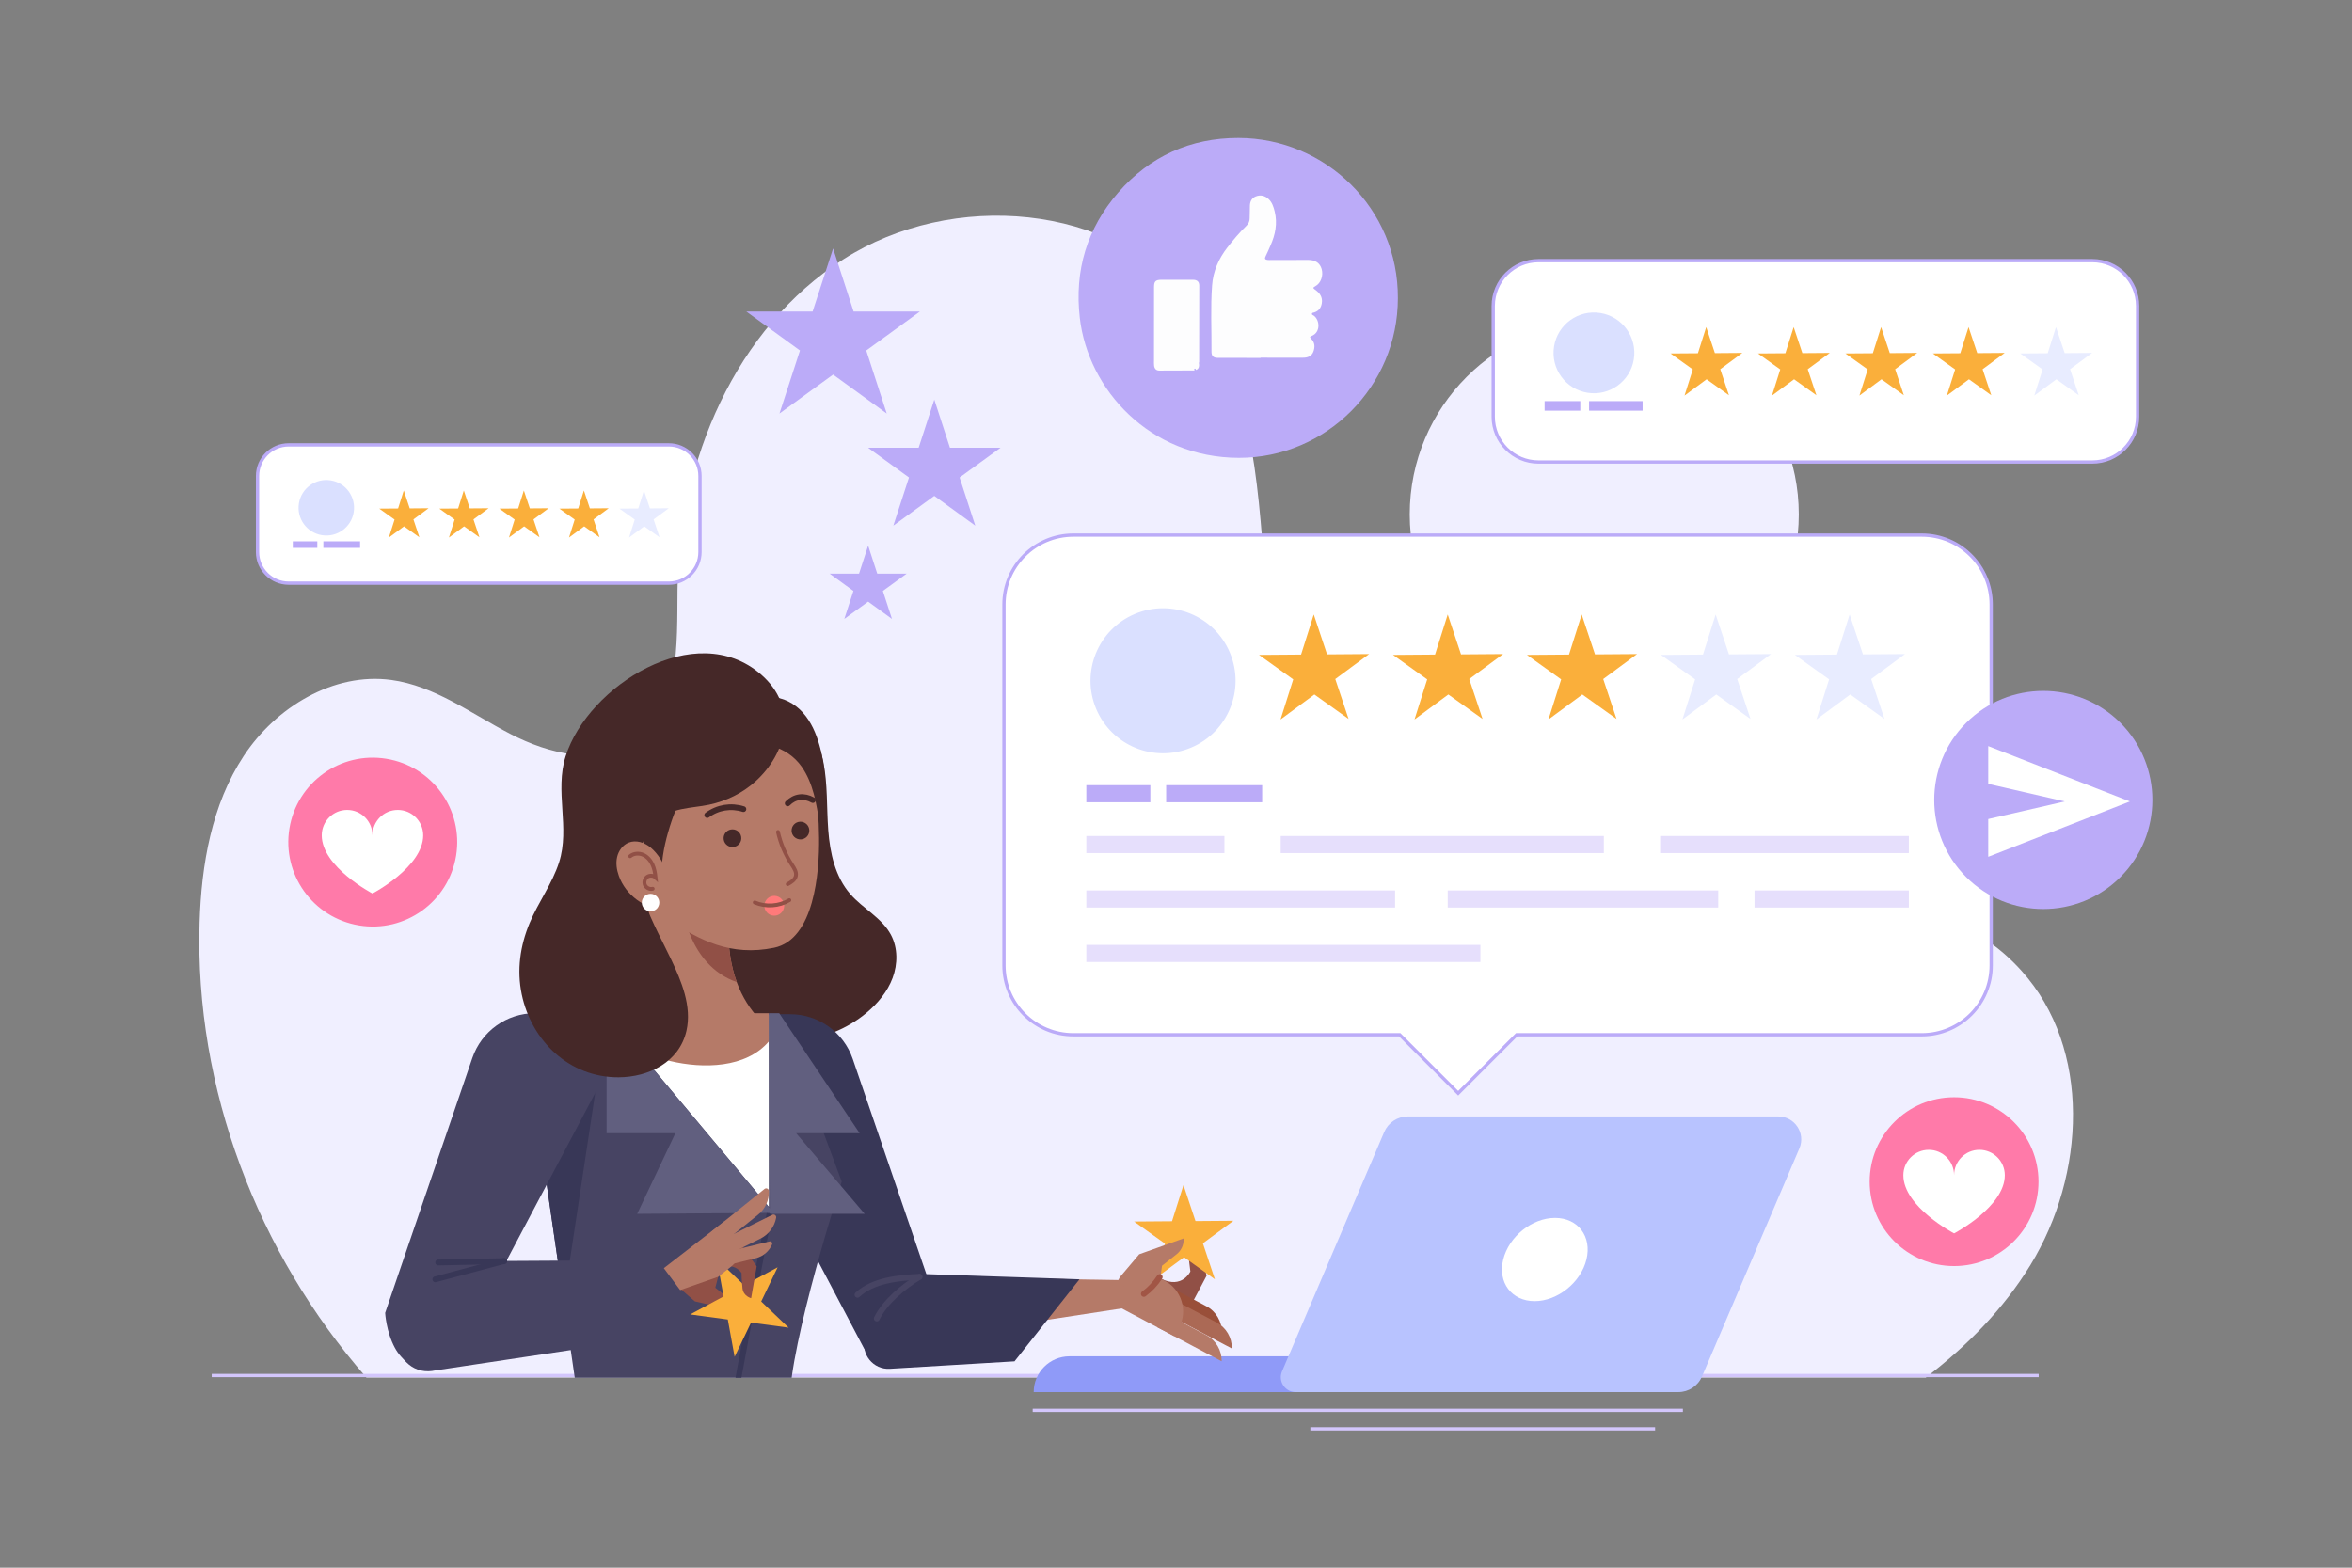 <?xml version="1.0" encoding="utf-8"?>
<!-- Generator: Adobe Illustrator 27.5.0, SVG Export Plug-In . SVG Version: 6.00 Build 0)  -->
<svg version="1.1" xmlns="http://www.w3.org/2000/svg" xmlns:xlink="http://www.w3.org/1999/xlink" x="0px" y="0px"
	 viewBox="0 0 750 500" style="enable-background:new 0 0 750 500;" xml:space="preserve">
<rect x="0" y="0" width="750" height="500" fill="#808080" stroke="none"/>
<g id="BACKGROUND">
	<g>
		<circle style="fill:#F0EFFF;" cx="511.561" cy="164.048" r="62.029"/>
		<path style="fill:#F0EFFF;" d="M614.097,439.354c13.139-10.052,24.729-21.794,33.369-35.895
			c17.552-28.645,19.607-68.996-2.924-93.916c-25.026-27.68-68.012-26.934-105.146-23.248c-37.134,3.686-79.413,6.574-106.74-18.837
			c-22.281-20.719-27.033-53.759-29.314-84.099s-4.216-62.964-23.142-86.787c-25.474-32.067-76.735-35.938-111.24-13.879
			c-34.505,22.06-52.51,64.369-52.918,105.32c-0.174,17.524,0.884,38.596-13.589,48.478c-11.536,7.877-27.382,4.007-39.776-2.436
			c-12.395-6.442-24.082-15.325-37.926-17.191c-18.429-2.484-36.791,8.693-47.02,24.222c-10.23,15.529-13.522,34.649-14.086,53.235
			c-1.602,52.754,18.489,105.409,53.199,145.032H614.097z"/>
	</g>
</g>
<g id="OBJECTS">
	<g>
		<g>
			
				<line style="fill:none;stroke:#D3C6FC;stroke-width:1.048;stroke-miterlimit:10;" x1="67.514" y1="438.708" x2="650.089" y2="438.708"/>
			<path style="fill:#8F9AF8;" d="M511.708,432.587H341.031c-6.301,0-11.41,5.108-11.41,11.41h182.086V432.587z"/>
			<path style="fill:#B8C3FF;" d="M567.051,356.086H448.914c-3.278,0-6.24,1.956-7.527,4.971l-32.581,76.332
				c-1.336,3.13,0.961,6.608,4.364,6.608H535.2c3.278,0,6.24-1.956,7.527-4.971l31.053-72.752
				C575.84,361.447,572.299,356.086,567.051,356.086z"/>
			<path style="fill:#FFFFFF;" d="M505.882,401.714c-1.8,7.33-9.201,13.272-16.531,13.272c-7.33,0-11.813-5.942-10.014-13.272
				c1.8-7.33,9.201-13.272,16.531-13.272S507.681,394.384,505.882,401.714z"/>
		</g>
		
			<line style="fill:none;stroke:#D3C6FC;stroke-width:1.048;stroke-miterlimit:10;" x1="329.302" y1="449.814" x2="536.635" y2="449.814"/>
		
			<line style="fill:none;stroke:#D3C6FC;stroke-width:1.048;stroke-miterlimit:10;" x1="417.843" y1="455.716" x2="527.78" y2="455.716"/>
	</g>
	<g>
		<g>
			<path style="fill:#FFFFFF;stroke:#BBABF8;stroke-width:1.048;stroke-miterlimit:10;" d="M612.811,170.662H342.278
				c-12.225,0-22.134,9.91-22.134,22.134v115.1c0,12.224,9.91,22.135,22.134,22.135h104.07l18.64,18.64l18.64-18.64h129.183
				c12.225,0,22.135-9.91,22.135-22.135v-115.1C634.946,180.572,625.036,170.662,612.811,170.662z"/>
			<g>
				<g>
					
						<ellipse transform="matrix(0.922 -0.388 0.388 0.922 -55.155 160.911)" style="fill:#DAE0FF;" cx="370.745" cy="216.988" rx="23.118" ry="23.118"/>
					<polygon style="fill:#FAAF3B;" points="418.928,195.988 423.171,208.712 436.583,208.609 425.793,216.576 430.036,229.3 
						419.125,221.5 408.335,229.467 412.381,216.68 401.47,208.88 414.882,208.776 					"/>
					<polygon style="fill:#FAAF3B;" points="461.648,195.988 465.891,208.712 479.303,208.609 468.513,216.576 472.756,229.3 
						461.845,221.5 451.055,229.467 455.101,216.68 444.189,208.88 457.602,208.776 					"/>
					<polygon style="fill:#FAAF3B;" points="504.368,195.988 508.611,208.712 522.023,208.609 511.233,216.576 515.476,229.3 
						504.565,221.5 493.775,229.467 497.821,216.68 486.909,208.88 500.322,208.776 					"/>
					<polygon style="fill:#E8ECFF;" points="547.088,195.988 551.331,208.712 564.743,208.609 553.953,216.576 558.196,229.3 
						547.284,221.5 536.495,229.467 540.541,216.68 529.629,208.88 543.042,208.776 					"/>
					<polygon style="fill:#E8ECFF;" points="589.807,195.988 594.05,208.712 607.463,208.609 596.673,216.576 600.916,229.3 
						590.004,221.5 579.214,229.467 583.261,216.68 572.349,208.88 585.761,208.776 					"/>
				</g>
				<g>
					<g>
						<rect x="346.403" y="250.423" style="fill:#BBABF8;" width="20.419" height="5.456"/>
						<rect x="371.863" y="250.423" style="fill:#BBABF8;" width="30.614" height="5.456"/>
					</g>
					<g>
						<g>
							<rect x="346.403" y="266.632" style="fill:#E6DFFC;" width="44.04" height="5.456"/>
							<rect x="408.389" y="266.632" style="fill:#E6DFFC;" width="103.043" height="5.456"/>
							<rect x="529.378" y="266.632" style="fill:#E6DFFC;" width="79.309" height="5.456"/>
						</g>
						<g>
							<rect x="346.403" y="283.999" style="fill:#E6DFFC;" width="98.456" height="5.456"/>
							<rect x="559.481" y="283.999" style="fill:#E6DFFC;" width="49.206" height="5.456"/>
							<rect x="461.647" y="283.999" style="fill:#E6DFFC;" width="86.255" height="5.456"/>
						</g>
						<g>
							<rect x="346.403" y="301.366" style="fill:#E6DFFC;" width="125.664" height="5.456"/>
						</g>
					</g>
				</g>
			</g>
		</g>
		<g>
			<path style="fill:#FFFFFF;stroke:#BBABF8;stroke-width:1.048;stroke-miterlimit:10;" d="M667.188,83.13H490.607
				c-7.979,0-14.448,6.468-14.448,14.448v35.334c0,7.979,6.468,14.448,14.448,14.448h176.582c7.979,0,14.448-6.469,14.448-14.448
				V97.578C681.636,89.599,675.168,83.13,667.188,83.13z"/>
			<polygon style="fill:#FAAF3B;" points="544.073,104.319 546.843,112.624 555.597,112.556 548.555,117.757 551.324,126.062 
				544.202,120.971 537.159,126.171 539.8,117.824 532.678,112.733 541.432,112.666 			"/>
			<polygon style="fill:#FAAF3B;" points="571.957,104.319 574.727,112.624 583.481,112.556 576.439,117.757 579.208,126.062 
				572.086,120.971 565.043,126.171 567.684,117.824 560.562,112.733 569.316,112.666 			"/>
			<polygon style="fill:#FAAF3B;" points="599.841,104.319 602.611,112.624 611.365,112.556 604.323,117.757 607.092,126.062 
				599.97,120.971 592.927,126.171 595.568,117.824 588.446,112.733 597.2,112.666 			"/>
			<polygon style="fill:#FAAF3B;" points="627.725,104.319 630.495,112.624 639.249,112.556 632.207,117.757 634.976,126.062 
				627.854,120.971 620.811,126.171 623.452,117.824 616.33,112.733 625.084,112.666 			"/>
			<polygon style="fill:#E8ECFF;" points="655.609,104.319 658.379,112.624 667.133,112.556 660.091,117.757 662.86,126.062 
				655.738,120.971 648.695,126.171 651.336,117.824 644.214,112.733 652.968,112.666 			"/>
			<g>
				
					<ellipse transform="matrix(0.16 -0.987 0.987 0.16 316.045 596.018)" style="fill:#DAE0FF;" cx="508.06" cy="112.398" rx="12.884" ry="12.884"/>
				<g>
					<rect x="492.538" y="127.935" style="fill:#BBABF8;" width="11.38" height="3.041"/>
					<rect x="506.727" y="127.935" style="fill:#BBABF8;" width="17.061" height="3.041"/>
				</g>
			</g>
		</g>
		<g>
			<path style="fill:#FFFFFF;stroke:#BBABF8;stroke-width:1.048;stroke-miterlimit:10;" d="M213.289,141.888H92.041
				c-5.479,0-9.92,4.441-9.92,9.92v24.262c0,5.479,4.441,9.92,9.92,9.92h121.248c5.479,0,9.92-4.442,9.92-9.92v-24.262
				C223.21,146.329,218.768,141.888,213.289,141.888z"/>
			<polygon style="fill:#FAAF3B;" points="128.754,156.437 130.656,162.139 136.667,162.093 131.831,165.663 133.732,171.366 
				128.842,167.87 124.006,171.441 125.82,165.71 120.929,162.214 126.94,162.168 			"/>
			<polygon style="fill:#FAAF3B;" points="147.9,156.437 149.802,162.139 155.813,162.093 150.977,165.663 152.879,171.366 
				147.988,167.87 143.152,171.441 144.966,165.71 140.076,162.214 146.087,162.168 			"/>
			<polygon style="fill:#FAAF3B;" points="167.046,156.437 168.948,162.139 174.959,162.093 170.123,165.663 172.025,171.366 
				167.134,167.87 162.299,171.441 164.112,165.71 159.222,162.214 165.233,162.168 			"/>
			<polygon style="fill:#FAAF3B;" points="186.192,156.437 188.094,162.139 194.105,162.093 189.27,165.663 191.171,171.366 
				186.281,167.87 181.445,171.441 183.258,165.71 178.368,162.214 184.379,162.168 			"/>
			<polygon style="fill:#E8ECFF;" points="205.339,156.437 207.24,162.139 213.251,162.093 208.416,165.663 210.317,171.366 
				205.427,167.87 200.591,171.441 202.405,165.71 197.514,162.214 203.525,162.168 			"/>
			<g>
				
					<ellipse transform="matrix(0.162 -0.987 0.987 0.162 -72.678 238.378)" style="fill:#DAE0FF;" cx="104.025" cy="161.984" rx="8.847" ry="8.847"/>
				<g>
					<rect x="93.367" y="172.653" style="fill:#BBABF8;" width="7.814" height="2.088"/>
					<rect x="103.11" y="172.653" style="fill:#BBABF8;" width="11.715" height="2.088"/>
				</g>
			</g>
		</g>
	</g>
	<g>
		<g>
			<circle style="fill:#FF7AA9;" cx="623.111" cy="376.882" r="26.922"/>
			<path style="fill:#FFFFFF;" d="M631.187,366.728c-4.474,0-8.075,3.627-8.075,8.101c0-4.474-3.601-8.101-8.075-8.101
				c-4.474,0-8.101,3.627-8.101,8.101c0,10.093,16.176,18.554,16.176,18.554s16.176-8.46,16.176-18.554
				C639.288,370.355,635.661,366.728,631.187,366.728z"/>
		</g>
		<g>
			
				<ellipse transform="matrix(0.162 -0.987 0.987 0.162 -165.359 342.313)" style="fill:#FF7AA9;" cx="118.771" cy="268.47" rx="26.922" ry="26.922"/>
			<path style="fill:#FFFFFF;" d="M126.846,258.316c-4.474,0-8.075,3.627-8.075,8.101c0-4.474-3.601-8.101-8.075-8.101
				s-8.101,3.627-8.101,8.101c0,10.093,16.176,18.554,16.176,18.554s16.176-8.46,16.176-18.554
				C134.947,261.943,131.32,258.316,126.846,258.316z"/>
		</g>
		<g>
			<polygon style="fill:#BBABF8;" points="265.659,79.249 272.193,99.358 293.337,99.358 276.231,111.786 282.765,131.895 
				265.659,119.467 248.553,131.895 255.087,111.786 237.981,99.358 259.125,99.358 			"/>
			<polygon style="fill:#BBABF8;" points="297.927,127.443 302.917,142.8 319.064,142.8 306.001,152.292 310.991,167.648 
				297.927,158.157 284.864,167.648 289.854,152.292 276.79,142.8 292.938,142.8 			"/>
			<polygon style="fill:#BBABF8;" points="276.832,174.025 279.733,182.955 289.122,182.955 281.526,188.473 284.428,197.403 
				276.832,191.884 269.236,197.403 272.137,188.473 264.541,182.955 273.93,182.955 			"/>
		</g>
		<g>
			
				<ellipse transform="matrix(0.707 -0.707 0.707 0.707 10.486 535.508)" style="fill:#BBABF8;" cx="651.658" cy="255.096" rx="34.788" ry="34.788"/>
			<polygon style="fill:#FFFFFF;" points="634.004,237.961 634.004,250.005 658.408,255.615 634.004,261.225 634.004,273.269 
				679.177,255.615 			"/>
		</g>
		<g>
			<path style="fill:#BBABF8;" d="M445.746,95.101c0.009,28.108-22.844,50.98-50.746,50.922
				c-28.341-0.059-48.019-21.735-50.674-44.602c-1.758-15.142,2.297-28.611,12.262-40.03C366.636,49.877,379.613,43.972,394.91,44
				C422.662,44.05,445.911,66.542,445.746,95.101z"/>
			<g>
				<path style="fill:#FDFDFE;" d="M401.979,114.151c-4.491,0-8.982,0.006-13.472-0.003c-1.615-0.004-2.207-0.522-2.194-2.137
					c0.056-7.004-0.321-14.019,0.196-21.01c0.332-4.495,2.109-8.523,4.888-12.088c1.88-2.413,3.846-4.752,6.042-6.886
					c0.709-0.69,1.067-1.471,1.051-2.472c-0.019-1.199,0.098-2.4,0.069-3.598c-0.035-1.498,0.456-2.741,1.862-3.307
					c1.465-0.59,2.899-0.288,4.087,0.822c1.157,1.081,1.607,2.53,1.965,4c0.92,3.777,0.207,7.363-1.347,10.839
					c-0.52,1.164-0.994,2.351-1.576,3.483c-0.381,0.741-0.086,1.001,0.573,1.106c0.341,0.054,0.695,0.03,1.043,0.029
					c4.026-0.008,8.052-0.021,12.079-0.026c2.189-0.003,3.687,1.045,4.207,2.925c0.582,2.105-0.259,4.518-2.029,5.463
					c-0.796,0.425-0.772,0.605-0.077,1.093c1.471,1.032,2.452,2.341,2.151,4.297c-0.227,1.475-0.958,2.495-2.411,2.96
					c-0.275,0.088-0.697,0.062-0.75,0.424c-0.056,0.375,0.384,0.436,0.613,0.607c1.933,1.442,2.192,5.286-0.646,6.461
					c-0.546,0.226-0.788,0.36-0.211,0.913c1.248,1.197,1.26,2.727,0.677,4.194c-0.566,1.424-1.843,1.86-3.318,1.855
					c-4.491-0.016-8.981-0.006-13.472-0.006C401.979,114.11,401.979,114.131,401.979,114.151z"/>
				<path style="fill:#FDFDFE;" d="M380.884,118.157c-3.713,0.011-7.426,0.017-11.139,0.038c-1.106,0.006-1.619-0.612-1.736-1.621
					c-0.062-0.535-0.028-1.082-0.028-1.623c0.002-7.776,0.002-15.551,0.013-23.326c0.003-1.919,0.484-2.385,2.417-2.389
					c3.327-0.006,6.654-0.011,9.98,0.003c1.334,0.006,2.018,0.587,2.019,1.858c0.009,8.161-0.018,16.322-0.035,24.483
					c0,0.037-0.022,0.074-0.033,0.111c-0.209,0.066-0.184,0.14-0.009,0.221c0.065,0.879,0.039,1.716-0.974,2.094
					c-0.03-0.244-0.114-0.514-0.4-0.429C380.631,117.673,380.929,117.961,380.884,118.157z"/>
			</g>
		</g>
	</g>
	<g>
		<defs>
			<rect id="SVGID_1_" x="67.115" y="206.76" width="359.517" height="232.657"/>
		</defs>
		<clipPath id="SVGID_00000148639292673070361210000005847225616252911505_">
			<use xlink:href="#SVGID_1_"  style="overflow:visible;"/>
		</clipPath>
		<g style="clip-path:url(#SVGID_00000148639292673070361210000005847225616252911505_);">
			<path style="fill:#452828;" d="M262.54,242.98c1.421,7.155,1.029,14.53,1.576,21.804c0.547,7.274,2.209,14.827,6.99,20.336
				c4.054,4.671,10.126,7.612,13.018,13.079c2.199,4.156,2.16,9.273,0.522,13.68c-1.637,4.407-4.746,8.152-8.354,11.166
				c-12.419,10.379-31.016,12.048-45.719,5.283c-14.703-6.766-25.274-21.182-28.749-36.99c-3.475-15.808-0.214-32.723,7.581-46.907
				c4.403-8.012,10.46-15.45,18.627-19.56c6.751-3.398,16.9-4.68,23.723-0.571C257.604,227.823,261.29,236.689,262.54,242.98z"/>
			<g>
				<g>
					<g>
						<path style="fill:#915046;" d="M379.581,405.534c0,0-2.64,5.68-9.358,2.29l-4.396,8.304l10.96,5.802l7.959-15.035
							l-3.147-14.811c0,0-2.975,1.172-2.893,4.354C378.787,399.62,379.581,405.534,379.581,405.534z"/>
						<path style="fill:#994F39;" d="M389.597,424.951c0.052-3.457-1.808-6.692-4.908-8.332l-11.479-6.076l-2.371,4.479
							L389.597,424.951z"/>
						<path style="fill:#AB6955;" d="M392.814,430.095c0.052-3.457-1.808-6.691-4.908-8.332l-13.176-6.975l-2.371,4.479
							L392.814,430.095z"/>
						<polygon style="fill:#FAAF3B;" points="377.383,377.971 381.21,389.448 393.307,389.354 383.575,396.54 387.402,408.017 
							377.561,400.982 367.828,408.168 371.478,396.634 361.636,389.599 373.733,389.505 						"/>
						<path style="fill:#B57A68;" d="M369.989,407.716l0.559-4.021l4.645-3.664c1.408-1.111,2.233-2.803,2.24-4.596l0.002-0.454
							l-14.171,5.055l-6.176,7.311l-3.984,7.527l21.418,11.338l1.455-2.748c2.872-5.426,0.802-12.153-4.624-15.025L369.989,407.716z
							"/>
						<path style="fill:#B57A68;" d="M389.564,434.173c0.052-3.457-1.808-6.691-4.908-8.332l-13.176-6.975l-2.371,4.479
							L389.564,434.173z"/>
						
							<path style="fill:none;stroke:#A15545;stroke-width:1.865;stroke-linecap:round;stroke-linejoin:round;stroke-miterlimit:10;" d="
							M369.802,407.313c-1.344,2.069-3.063,3.893-5.048,5.358"/>
					</g>
					<polygon style="fill:#B57A68;" points="293.2,407.236 358.42,408.294 358.166,417.243 280.556,429.095 					"/>
				</g>
				<path style="fill:#383757;" d="M232.819,323.469h19.132c9.027,0,17.054,5.739,19.975,14.28l27.8,81.301
					c0,0-1.934,15.042-13.695,16.423c-4.418,0.519-8.668-1.902-10.742-5.837l-42.47-80.576V323.469z"/>
				<g>
					<path style="fill:#383757;" d="M281.296,405.905l62.929,2.121l-20.719,26.164l-39.761,2.377
						c-5.258,0.314-9.289-4.6-7.952-9.695l2.602-9.916L281.296,405.905z"/>
					<path style="fill:none;stroke:#474463;stroke-width:1.865;stroke-linecap:round;stroke-miterlimit:10;" d="M293.2,407.236
						c-5.145,3.11-10.937,7.891-13.608,13.277"/>
					<path style="fill:none;stroke:#474463;stroke-width:1.865;stroke-linecap:round;stroke-miterlimit:10;" d="M293.2,407.236
						c-6.668,0.264-14.891,1.155-19.762,5.716"/>
				</g>
			</g>
			<g>
				<path style="fill:#FFFFFF;" d="M247.08,499.963c-10.243,1.049-20.904,0.782-31.151-0.201
					c-16.354-1.568-30.795-9.303-44.905-17.142c-2.037-1.132-4.091-2.294-6.143-3.477c7.438-11.774,16.906-23.918,27.792-31.621
					h54.36l17.616,48.168C259.196,498.243,252.846,499.372,247.08,499.963z"/>
				<path style="fill:#474463;" d="M184.082,444.986l-15.785-108.831l7.925-12.832h72.309l19.874,53.54
					c0,0-16.615,51.508-16.615,70.616l18.295,53.116l-21.6,8.308l-16.633-51.039l-18.277,50.677l-56.908-23.677L184.082,444.986z"/>
				<polygon style="fill:#383757;" points="168.298,336.155 176.324,323.16 186.675,323.16 189.724,349.06 179.742,415.062 				"/>
				<polygon style="fill:#FFFFFF;" points="245.166,323.683 245.166,384.929 193.864,323.683 				"/>
				<path style="fill:#B57A68;" d="M213.72,338.414c-3.604-0.858-7.108-2.068-10.495-3.555l-9.799-11.698h51.74v8.988
					C237.917,340.702,224.208,340.91,213.72,338.414z"/>
				<polygon style="fill:#615F7F;" points="193.426,323.16 193.426,361.418 215.366,361.418 203.18,387.143 246.747,386.827 				"/>
				<polygon style="fill:#615F7F;" points="245.166,323.16 248.471,323.16 274.116,361.418 253.862,361.418 275.721,387.143 
					246.747,387.143 245.464,387.143 				"/>
				<path style="fill:none;stroke:#383757;stroke-width:1.865;stroke-miterlimit:10;" d="M245.403,387.081
					c-4.941,23.335-8.562,46.96-13.502,70.295"/>
				<path style="fill:none;stroke:#383757;stroke-width:1.865;stroke-miterlimit:10;" d="M256.168,462.243
					c-4.229,1.411-8.699,2.101-13.157,2.03"/>
				<path style="fill:none;stroke:#383757;stroke-width:1.865;stroke-miterlimit:10;" d="M208.384,463.702
					c-8.12-0.424-16.149-2.51-23.447-6.094"/>
			</g>
			<path style="fill:#474463;" d="M189.724,323.148h-19.132c-9.027,0-17.054,5.739-19.975,14.28l-27.8,81.301
				c0,0,0.317,6.02,3.111,11.163c4.439,8.168,15.433,10.254,19.807,2.051l43.988-83.203V323.148z"/>
			<g>
				<path style="fill:#915046;" d="M216.331,410.515l5.251,4.545l12.565,2.878l-0.063-0.45c-0.248-1.776-1.293-3.342-2.837-4.253
					l-3.15-2.526l0.907-3.482l5.291-4.392l-6.412-5.546l-13.691,9.012L216.331,410.515z"/>
				<polygon style="fill:#FAAF3B;" points="228.568,401.579 237.319,409.932 247.968,404.189 242.728,415.094 251.48,423.446 
					239.49,421.833 234.251,432.737 232.08,420.836 220.09,419.223 230.738,413.48 				"/>
				<path style="fill:#915046;" d="M236.46,406.009c0,0-2.698-4.211-7.65-0.808l-4.369-6.099l8.936-6.244l7.91,11.042l-1.771,10.141
					c0,0-2.479-0.608-2.756-3.135C236.484,408.379,236.46,406.009,236.46,406.009z"/>
				<path style="fill:#B57A68;" d="M216.893,411.465l-5.216-6.993l19.395-14.992l1.811,2.528c3.575,4.991,3.4,9.484,0.322,11.909
					l-4.202,3.31L216.893,411.465z"/>
				<path style="fill:#B57A68;" d="M245.393,395.943c0.564-0.139,1.032,0.431,0.803,0.965c-0.92,2.145-2.791,3.79-5.133,4.365
					l-11.834,2.909l-0.989-4.023L245.393,395.943z"/>
				<path style="fill:#B57A68;" d="M243.783,379.209c0.558-0.449,1.378-0.056,1.401,0.66c0.091,2.876-1.141,5.689-3.457,7.553
					l-11.702,9.422l-3.203-3.978L243.783,379.209z"/>
				<path style="fill:#B57A68;" d="M246.269,387.456c0.641-0.319,1.358,0.24,1.227,0.944c-0.527,2.829-2.333,5.312-4.995,6.637
					l-11.717,5.833l-2.276-4.572L246.269,387.456z"/>
			</g>
			<g>
				<path style="fill:#474463;" d="M143.325,402.276l64.186-0.374l-19.978,27.855l-49.742,7.485
					c-6.432,0.968-11.887-4.671-10.747-11.076C128.872,415.9,133.181,403.112,143.325,402.276z"/>
				
					<line style="fill:none;stroke:#383757;stroke-width:1.865;stroke-linecap:round;stroke-miterlimit:10;" x1="160.754" y1="402.229" x2="139.739" y2="402.658"/>
				
					<line style="fill:none;stroke:#383757;stroke-width:1.865;stroke-linecap:round;stroke-miterlimit:10;" x1="160.757" y1="402.184" x2="138.827" y2="408.025"/>
			</g>
			<g>
				<path style="fill:#B57A68;" d="M206.047,271.965l2.264,56.457c0.091,2.271,1.959,4.066,4.232,4.066h27.792
					c3.461,0,5.133-4.188,2.659-6.607c-5.329-5.21-10.731-14.152-10.731-28.995v-23.789L206.047,271.965z"/>
				<path style="fill:#915046;" d="M218.873,272.519l13.391,0.579v23.789c0,6.526,1.048,11.906,2.672,16.335
					C219.546,307.987,214.355,287.368,218.873,272.519z"/>
			</g>
			<g>
				<g>
					<g>
						<path style="fill:#B57A68;" d="M212.907,293.113c-1.878-1.268-3.717-2.807-5.475-4.516
							c-8.923-8.673-14.247-20.403-15.498-32.783c-1.163-11.511,1.147-22.962,10.701-30.56c10.229-8.135,26.178-8.846,37.698-3.202
							c11.019,5.398,17.078,15.665,19.332,27.422c1.118,5.832,1.435,11.791,1.514,17.718c0.149,11.101-1.574,32.425-14.334,35.083
							C233.067,305.112,223.014,299.938,212.907,293.113z"/>
					</g>
					<path style="fill:#452828;" d="M255.648,244.551c3.663,5.235,4.71,11.805,5.66,18.124c2.283-8.102,2.287-16.834,0.01-24.937
						c-1.065-3.792-2.664-7.515-5.292-10.448c-2.628-2.933-6.4-5.002-10.338-4.936c-6.156,0.103-13.559,8.585-7.203,13.709
						c1.942,1.565,5.244,1.244,7.547,1.861C249.915,238.965,253.327,241.235,255.648,244.551z"/>
					<path style="fill:#452828;" d="M240.903,249.216c-4.161,3.775-9.298,6.273-14.788,7.433
						c-5.625,1.188-12.442,0.859-16.671,5.362c-12.849,13.682-2.02,30.118,4.528,43.918c3.297,6.948,6.71,15.016,4.92,22.847
						c-2.291,10.02-12.06,14.781-21.664,14.821c-15.628,0.065-27.741-11.545-30.861-26.474c-1.615-7.73-0.506-15.443,2.494-22.675
						c2.761-6.658,7.208-12.536,9.421-19.434c3.541-11.037-1.474-22.67,2.107-33.888c7.116-22.293,41.39-44.18,62.286-26.01
						C254.73,225.6,250.809,240.23,240.903,249.216z"/>
					<path style="fill:#452828;" d="M210.265,254.129c-2.811,2.67-4.646,6.424-5.046,10.277c-0.457,4.409,0.736,8.81,2.926,12.694
						l2.859-0.502c0.301-5.015,1.566-10.017,3.146-14.72c0.725-2.158,1.592-4.304,2.626-6.367
						C215.923,251.554,212.807,251.714,210.265,254.129z"/>
				</g>
				<g>
					<path style="fill:none;stroke:#915046;stroke-width:1.216;stroke-linecap:round;stroke-miterlimit:10;" d="M248.078,265.343
						c0.828,3.707,2.337,7.262,4.429,10.432c0.732,1.109,1.576,2.362,1.265,3.654c-0.292,1.216-1.494,1.953-2.589,2.557"/>
					<g>
						<path style="fill:#FF7A7A;" d="M243.778,289.432c0.302,1.721,1.942,2.871,3.663,2.569c1.721-0.302,2.871-1.942,2.569-3.663
							c-0.302-1.721-1.942-2.871-3.663-2.569C244.627,286.071,243.476,287.711,243.778,289.432z"/>
						<path style="fill:none;stroke:#915046;stroke-width:1.216;stroke-linecap:round;stroke-miterlimit:10;" d="M251.708,287.098
							c-3.29,1.958-7.523,2.237-11.042,0.729"/>
					</g>
					<g>
						<path style="fill:none;stroke:#452828;stroke-width:1.823;stroke-linecap:round;stroke-miterlimit:10;" d="M259.194,255.181
							c-2.837-1.587-5.798-1.199-8.016,1.05"/>
					</g>
					<g>
						<path style="fill:none;stroke:#452828;stroke-width:1.823;stroke-linecap:round;stroke-miterlimit:10;" d="M237.057,258.061
							c-3.968-1.267-8.2-0.572-11.54,1.896"/>
					</g>
					<path style="fill:#452828;" d="M236.346,266.847c0.27,1.536-0.757,2.999-2.293,3.269c-1.536,0.27-3-0.757-3.269-2.293
						c-0.27-1.536,0.757-3,2.293-3.269C234.613,264.284,236.077,265.311,236.346,266.847z"/>
					
						<ellipse transform="matrix(0.163 -0.987 0.987 0.163 -47.748 473.462)" style="fill:#452828;" cx="255.053" cy="264.861" rx="2.824" ry="2.824"/>
				</g>
				<g>
					<path style="fill:#B57A68;" d="M207.495,270.334c-1.928-1.639-4.697-2.529-7.045-1.584c-1.889,0.76-3.21,2.606-3.667,4.59
						c-0.457,1.984-0.137,4.083,0.546,6.001c2.175,6.113,8.267,10.621,14.749,10.916c1.341,0.061,0.605-10.674,0.406-11.698
						C211.888,275.494,209.862,272.347,207.495,270.334z"/>
					<path style="fill:#FFFFFF;" d="M210.192,287.386c0.266,1.518-0.748,2.964-2.266,3.231c-1.518,0.266-2.964-0.748-3.231-2.266
						c-0.266-1.518,0.748-2.964,2.266-3.231C208.479,284.853,209.925,285.868,210.192,287.386z"/>
					<path style="fill:none;stroke:#915046;stroke-width:1.216;stroke-linecap:round;stroke-miterlimit:10;" d="M200.936,273.09
						c1.107-0.937,2.77-1.05,4.103-0.479c1.333,0.571,2.347,1.738,2.97,3.048c0.622,1.31,0.887,2.76,1.04,4.202
						c-0.712-0.673-1.911-0.751-2.704-0.175c-0.793,0.576-1.09,1.74-0.67,2.625c0.42,0.885,1.509,1.392,2.457,1.143"/>
				</g>
			</g>
		</g>
	</g>
</g>
</svg>
